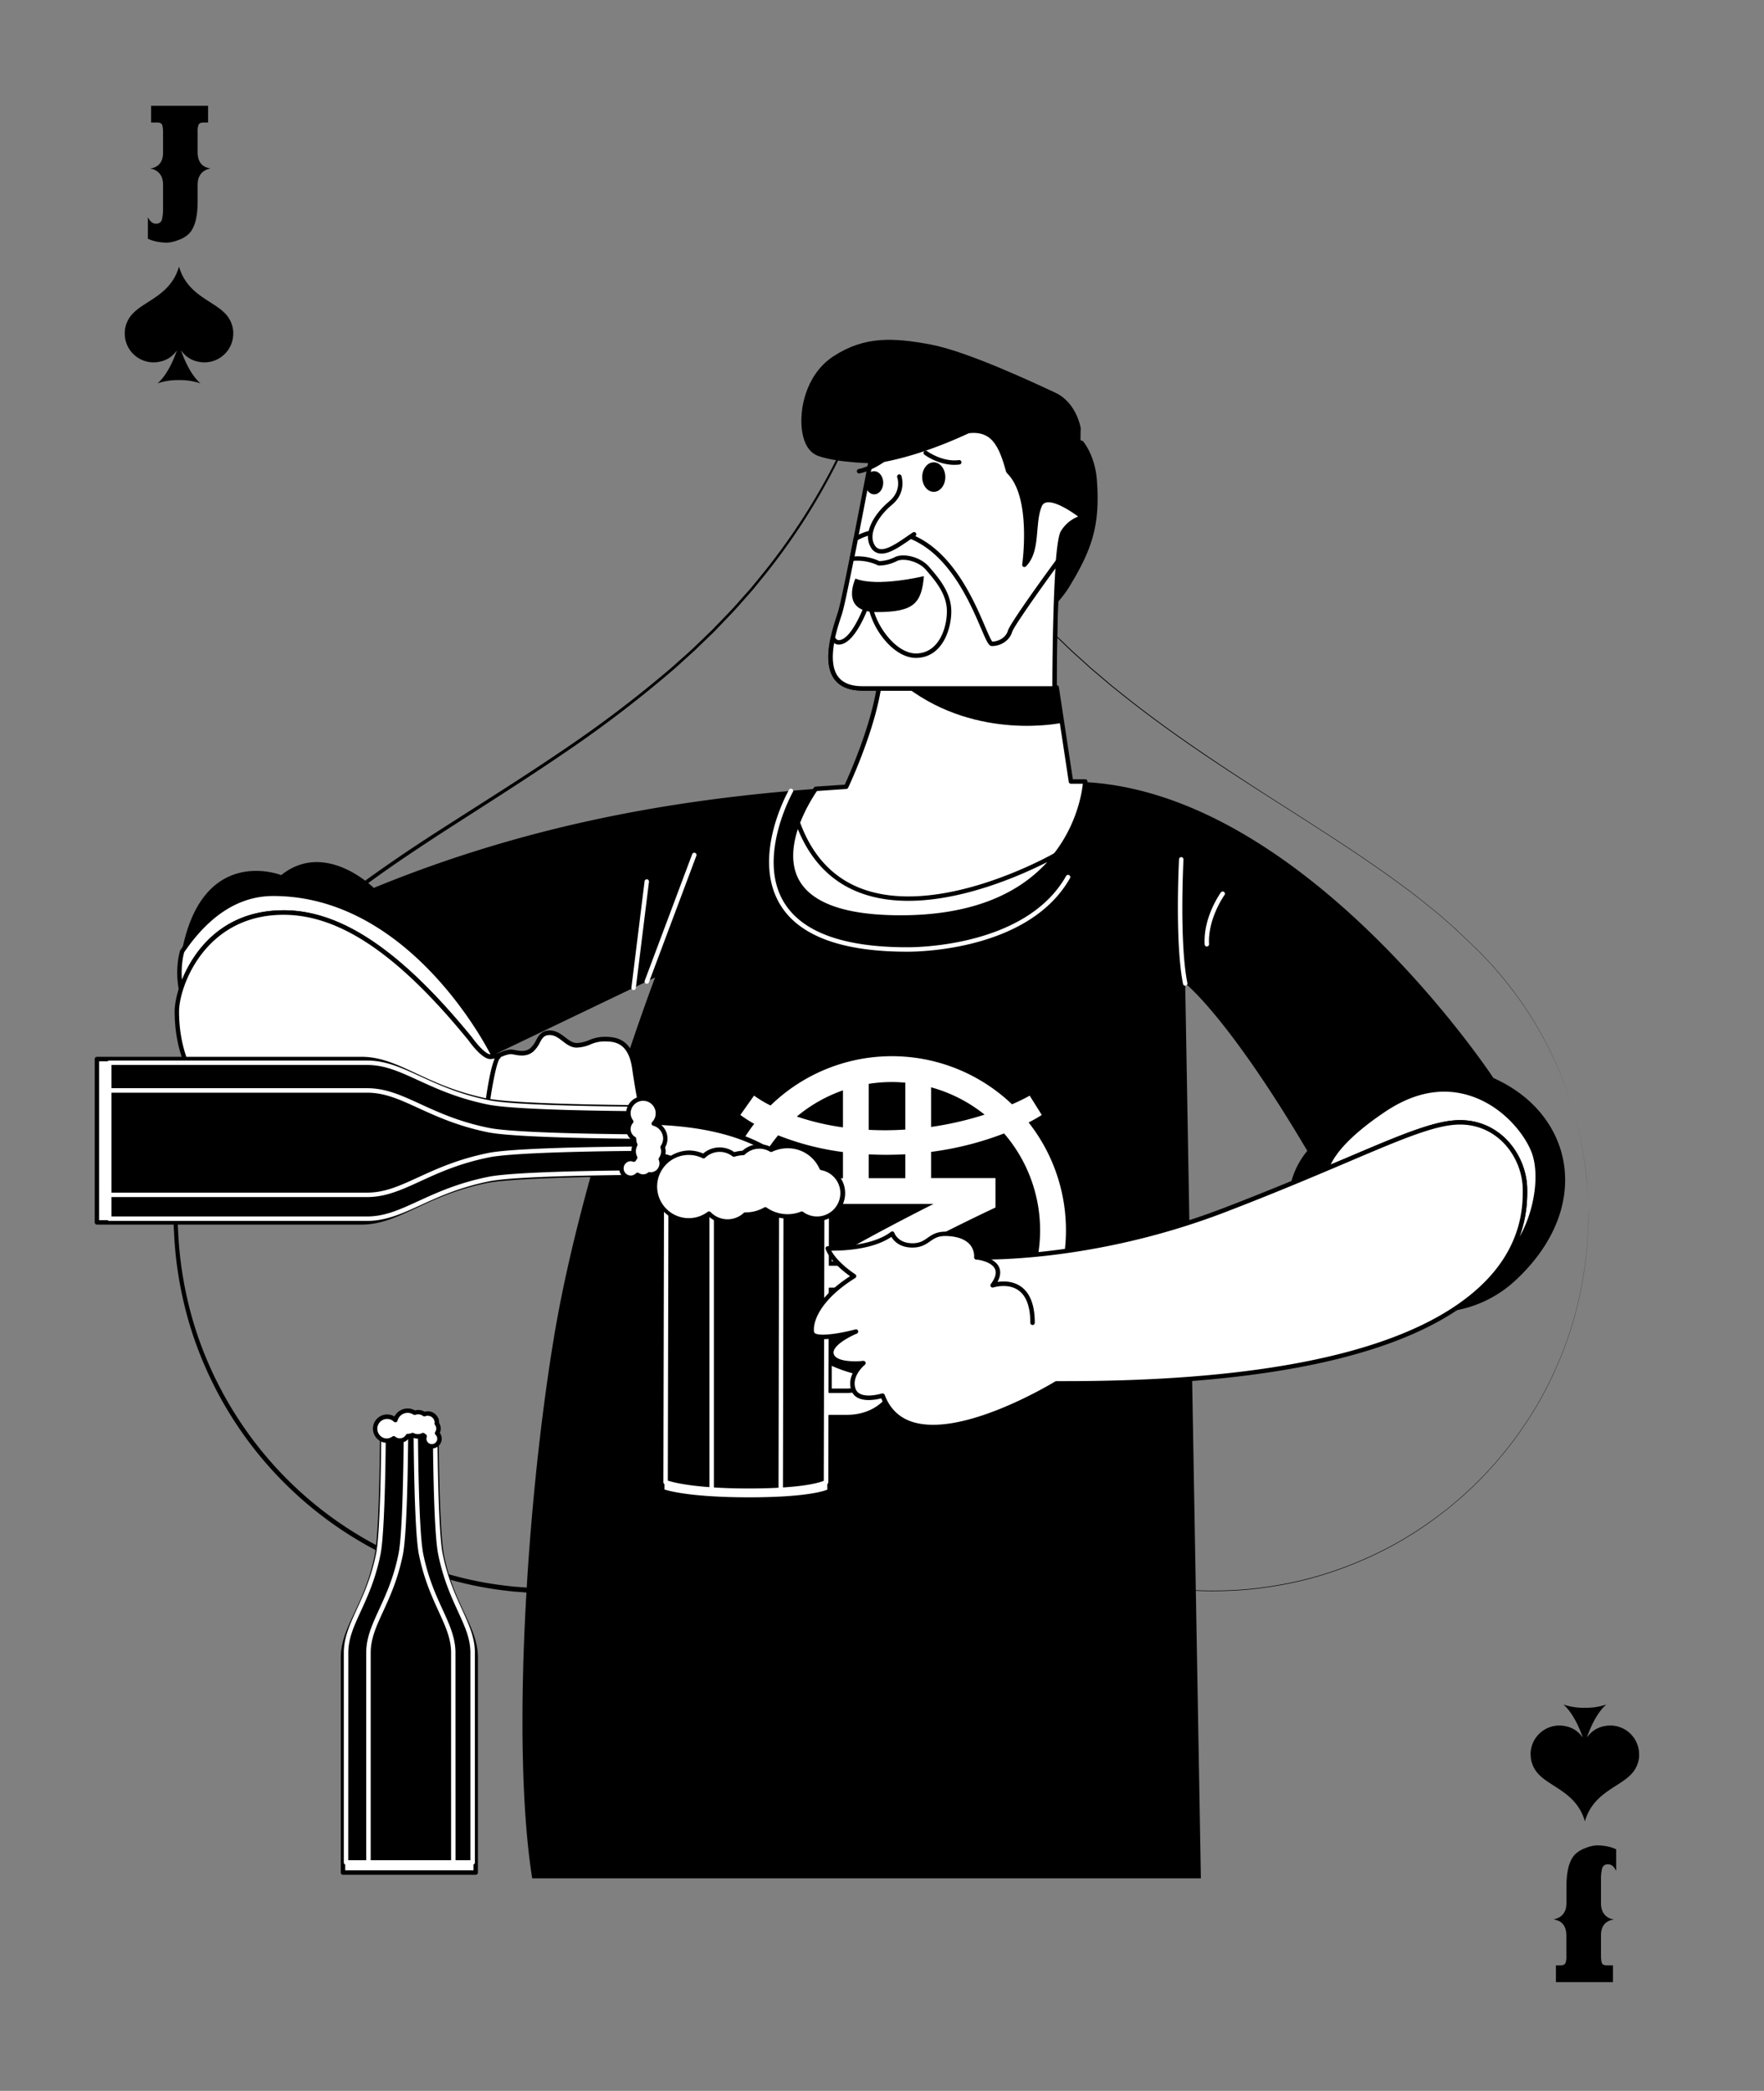 <svg xmlns="http://www.w3.org/2000/svg" xmlns:xlink="http://www.w3.org/1999/xlink" viewBox="0 0 1080 1279.92"><rect x="0" y="0" width="1080" height="1279.92" fill="#808080" stroke="none"/><defs><clipPath id="clip-path"><rect width="1080" height="1290.57" style="fill:none"/></clipPath><clipPath id="clip-path-2"><rect y="103.75" width="1080" height="1080" style="fill:none"/></clipPath></defs><g id="Layer_2" data-name="Layer 2"><g id="container"><rect width="1080" height="1279.92" style="fill:none"/></g><g id="suites"><g id="Spades"><g style="clip-path:url(#clip-path)"><path d="M972.21,734.72c-.23-3.67-.25-7.34-.55-11l-1.26-10.93c-.56-3.63-1.18-7.24-1.77-10.86l-2.3-10.77A227.81,227.81,0,0,0,952,649.6a230.64,230.64,0,0,0-50.81-71.22c-2.62-2.57-5.32-5-8-7.58-1.35-1.25-2.64-2.56-4-3.75l-4.15-3.6-4.15-3.61c-1.37-1.22-2.84-2.33-4.25-3.5-2.87-2.29-5.68-4.65-8.59-6.88-11.58-9-23.62-17.42-35.76-25.66C808,507.42,783,492,758.38,476s-48.83-32.65-71.74-51l-4.3-3.44-2.15-1.72-2.1-1.77-8.41-7.12-2.1-1.78-2-1.84-4.09-3.68-4.1-3.69-2-1.84-2-1.9C648,391,642.67,386,637.66,380.65l-3.83-4c-1.26-1.33-2.57-2.61-3.77-4l-7.33-8.22c-1.21-1.38-2.47-2.72-3.63-4.14l-3.49-4.26-7-8.53L602,338.7l-3.3-4.41c-1.13-1.46-2.09-3-3.14-4.53l-6.19-9.12-1.54-2.28L586.43,316l-2.87-4.71c-1.91-3.14-3.87-6.24-5.72-9.42l-5.28-9.66a408.6,408.6,0,0,1-33.06-81.54h1a417.65,417.65,0,0,1-29.38,75.2A389.14,389.14,0,0,1,467,353.51l-6.38,7.84-6.71,7.57c-4.39,5.12-9.14,9.9-13.8,14.78-1.18,1.2-2.3,2.46-3.52,3.62l-3.64,3.51-7.26,7c-2.47,2.3-5,4.53-7.49,6.8s-4.95,4.57-7.56,6.71a724.5,724.5,0,0,1-64.26,49c-22.24,15.22-45,29.62-67.63,44.18q-17,10.89-33.69,22.19c-11.08,7.61-22,15.41-32.63,23.66-2.66,2-5.23,4.21-7.84,6.31l-3.91,3.17-3.79,3.3-3.79,3.31c-1.27,1.11-2.55,2.19-3.75,3.36l-7.3,6.93a233.7,233.7,0,0,0-26.94,29.76,227.08,227.08,0,0,0-44.66,110.33c-.36,3.33-.86,6.64-1,9.95s-.26,6.73-.46,10.1c-.11,1.69-.24,3.36-.32,5l0,1.24v1.16c0,.1,0,.29.06.51l0,.39c0,.17,0,.35,0,.41,0,.4,0,.8,0,1.2l.16,2.52c0,.43,0,.9,0,1.31l.07,1.25.26,5A231.9,231.9,0,0,0,115,796.58a221.21,221.21,0,0,0,12.59,38,229.85,229.85,0,0,0,44,66.64,228,228,0,0,0,101.51,62,220.1,220.1,0,0,0,39.3,7.78c1.65.25,3.32.34,5,.46l5,.38c3.33.32,6.68.29,10,.4l5,.11c1.67,0,3.35,0,5-.06,3.34-.08,6.68-.24,10-.46q10-.7,19.92-2.27c6.59-1,13.18-2.48,19.77-3.71a200.84,200.84,0,0,0,73.06-31.67,222,222,0,0,0,30.7-25.74c2.38-2.35,4.62-4.84,6.93-7.25,1.18-1.2,2.24-2.49,3.35-3.75l3.29-3.79c2.23-2.53,4.35-5.08,6.35-7.73,2-2.81,4.39-5.28,6.29-7.88l5.35-7.31-2.91,8.59q-12.39,36.5-27.85,71.84c-10.27,23.54-21.55,46.66-34,69.16a593.79,593.79,0,0,1-41.33,65.05c-15.3,20.65-32.31,40.21-52,56.87l-1.19-2c27.41-10,56-16.59,84.79-20.68a615.66,615.66,0,0,1,87.08-5.67,615.35,615.35,0,0,1,87,5.89c28.8,4.16,57.32,10.83,84.67,20.87L711,1142c-19.64-16.68-36.57-36.25-51.81-56.9A590.66,590.66,0,0,1,618,1020c-12.38-22.49-23.6-45.6-33.82-69.14s-19.49-47.5-27.7-71.82l-.78-2.32,1.44,2c1.79,2.45,3.92,4.65,5.74,7.16s3.72,4.83,5.72,7.14l6,6.94c2,2.28,4.18,4.46,6.26,6.7a229.89,229.89,0,0,0,27.44,24.26,207,207,0,0,0,31.12,19.31,198.42,198.42,0,0,0,34.1,13.36l4.4,1.27,4.46,1.08,4.46,1.06,4.51.87,9,1.78c3,.56,6,1.09,9,1.54a216.13,216.13,0,0,0,36.56,2.48,222.21,222.21,0,0,0,36.5-3.37,217.35,217.35,0,0,0,35.5-9.12,236.2,236.2,0,0,0,33.58-14.69,229.22,229.22,0,0,0,30.77-19.94c2.42-1.86,4.88-3.69,7.18-5.71l3.5-3c1.17-1,2.35-2,3.45-3l6.71-6.25,6.42-6.56a238.14,238.14,0,0,0,23-28.56,218.85,218.85,0,0,0,18.17-31.85,230.58,230.58,0,0,0,12.9-34.32,239.77,239.77,0,0,0,7.17-36l.94-9.14.48-9.16.12-2.3c0-.76,0-1.52.1-2.29.14-1.52.14-3.06.27-4.58C972.66,740.82,972.33,737.77,972.21,734.72Zm0,0c.12,3,.46,6.1.49,9.16-.13,1.53-.13,3.06-.26,4.58-.06.77-.1,1.53-.1,2.3l-.12,2.29-.48,9.17-.92,9.13a241.21,241.21,0,0,1-7.14,36,231.63,231.63,0,0,1-12.87,34.35,219.57,219.57,0,0,1-18.15,31.88,236.7,236.7,0,0,1-23,28.6l-6.41,6.57L896.54,915c-1.1,1.06-2.28,2-3.45,3l-3.5,3c-2.3,2-4.75,3.86-7.18,5.73a229,229,0,0,1-30.78,20A235.68,235.68,0,0,1,818,961.46a216.68,216.68,0,0,1-35.54,9.17A221.65,221.65,0,0,1,745.94,974a216,216,0,0,1-36.63-2.45c-3-.44-6-1-9.06-1.53l-9-1.77-4.51-.87-4.47-1.06-4.46-1.08L673.38,964a204.17,204.17,0,0,1-65.44-32.63,232,232,0,0,1-27.58-24.26c-2.09-2.24-4.24-4.42-6.28-6.71l-6-6.93c-2-2.31-3.94-4.7-5.77-7.17s-3.92-4.65-5.75-7.15l.66-.34q12.39,36.4,27.84,71.68c10.28,23.49,21.54,46.55,34,69a589.21,589.21,0,0,0,41.25,64.81c15.25,20.55,32.17,40,51.72,56.52l3.28,2.77-4-1.46a417.6,417.6,0,0,0-84.39-20.58,612.91,612.91,0,0,0-86.8-5.66,614,614,0,0,0-86.77,5.88c-28.69,4.14-57.07,10.78-84.27,20.77l-6.35,2.33,5.16-4.38c19.47-16.54,36.31-36,51.51-56.55a589.31,589.31,0,0,0,41.08-64.81c12.37-22.42,23.59-45.48,33.81-69s19.48-47.4,27.69-71.66l2.44,1.28c-2.08,2.83-4.4,5.18-6.3,7.9s-4.23,5.35-6.44,7.87l-3.33,3.83c-1.11,1.28-2.19,2.58-3.37,3.79-2.34,2.44-4.6,5-7,7.34a224.64,224.64,0,0,1-31.06,26.11,203.89,203.89,0,0,1-74.09,32.19c-6.65,1.25-13.2,2.71-19.91,3.76s-13.43,1.83-20.18,2.31c-3.38.24-6.77.4-10.15.48-1.7,0-3.39.06-5.08.07l-5.08-.12c-3.38-.11-6.77-.09-10.15-.42l-5.06-.38c-1.69-.13-3.38-.22-5.06-.47a222.78,222.78,0,0,1-39.8-7.92,231.36,231.36,0,0,1-147.18-130.4,225.11,225.11,0,0,1-12.71-38.52A234.43,234.43,0,0,1,106.67,757l-.26-5.08-.07-1.27c0-.42,0-.8,0-1.21l-.17-2.52c0-.43,0-.87,0-1.32v-.22l0-.24a7.25,7.25,0,0,1-.08-.74c0-.2,0-.27,0-.39v-.32l0-.65,0-1.29c.08-1.71.22-3.39.32-5.06.21-3.34.32-6.66.47-10.06s.64-6.78,1-10.14A229.3,229.3,0,0,1,153.15,605a237.69,237.69,0,0,1,27.26-30l7.37-6.95c1.2-1.17,2.5-2.26,3.77-3.37l3.82-3.32,3.83-3.32,3.94-3.18c2.63-2.1,5.22-4.27,7.9-6.32,10.67-8.26,21.67-16.05,32.8-23.65s22.44-14.91,33.79-22.14c22.68-14.52,45.46-28.84,67.7-44a723.41,723.41,0,0,0,64.23-48.7c2.6-2.13,5-4.45,7.55-6.67s5-4.48,7.48-6.76l7.26-7,3.63-3.49c1.22-1.16,2.35-2.41,3.52-3.6,4.66-4.85,9.4-9.61,13.79-14.7l6.7-7.52,6.38-7.8A387.79,387.79,0,0,0,510,285.33,416.78,416.78,0,0,0,539.5,210.4l.5-1.74.5,1.74a407.36,407.36,0,0,0,32.78,81.44l5.24,9.66c1.84,3.17,3.79,6.28,5.68,9.42l2.86,4.7,1.43,2.34,1.54,2.28,6.15,9.12c1,1.51,2,3.07,3.12,4.53l3.28,4.41,6.56,8.82,7,8.53,3.47,4.27c1.15,1.42,2.42,2.76,3.62,4.14l7.3,8.23c1.19,1.39,2.49,2.68,3.75,4l3.81,4c5,5.37,10.35,10.39,15.61,15.5l2,1.91,2,1.85,4.09,3.68,4.08,3.69,2,1.84,2.1,1.78,8.39,7.11,2.1,1.78,2.15,1.73,4.29,3.43c22.87,18.4,47.12,35,71.66,51.1s49.53,31.5,73.88,47.92c12.13,8.25,24.16,16.67,35.74,25.7,2.91,2.24,5.72,4.6,8.59,6.89,1.41,1.17,2.88,2.28,4.25,3.5l4.15,3.62,4.15,3.61c1.4,1.19,2.68,2.51,4,3.75,2.66,2.54,5.36,5,8,7.59a229.5,229.5,0,0,1,65,112.9l2.28,10.77c.59,3.62,1.21,7.24,1.76,10.87l1.25,10.93C972,727.38,972,731.05,972.21,734.72Z"/><path d="M92.62,64.75h34.67c.07,0,.11,0,.11.13v10c0,.08,0,.13-.11.13h-2.68c-1.58,0-2.58.42-3,1.28a10.27,10.27,0,0,0-.61,4.14V93.09q0,8.11,6.5,9.74c.34.09.72.19,1.13.27v.14a9.32,9.32,0,0,0-4.95,2.43A9,9,0,0,0,121.1,112v.2l-.1.08v11q0,16.11-6.6,20.9A17.15,17.15,0,0,1,109,147a21,21,0,0,1-6.8,1.55,35.69,35.69,0,0,1-5.68-.54,23.9,23.9,0,0,1-5.88-1.83l-.1-.06v-13h.1c1.3,2.52,2.86,3.79,4.64,3.79h.21a3.45,3.45,0,0,0,3.61-2.31,28,28,0,0,0,.73-7.3V112.91a13.34,13.34,0,0,0-.83-4.53,8.57,8.57,0,0,0-4.44-4.47,6,6,0,0,0-2.48-.61v-.13a14.92,14.92,0,0,0,1.55-.34q6.19-1.89,6.2-9.34V81.12c0-3.52-.49-5.42-1.45-5.68A4.85,4.85,0,0,0,96.13,75H92.62c-.07,0-.1,0-.1-.13v-10C92.52,64.79,92.55,64.75,92.62,64.75Z"/><path d="M142.81,203.44c0-.29,0-.58-.05-.89a17.57,17.57,0,0,0-5.52-11.24c-7.64-7.55-22.79-11.14-27.64-28.14h0c-4.86,17-20,20.59-27.65,28.14a17.62,17.62,0,0,0-5.52,11.24c0,.31,0,.6-.05.89s0,.5,0,.74c0,0,0,.06,0,.09s0,.27,0,.4A17.66,17.66,0,0,0,94,221.83a17.12,17.12,0,0,0,3.67-.4,16.14,16.14,0,0,0,9.77-5.82c.17-.2.31-.39.46-.59s.27-.32.4-.49c-2.33,6.9-6.62,15.74-11.88,20.16a38.51,38.51,0,0,1,13.17-2h0a38.46,38.46,0,0,1,13.16,2c-5.26-4.42-9.55-13.26-11.88-20.16.13.17.27.32.4.49l.46.59a16.14,16.14,0,0,0,9.77,5.82,17.19,17.19,0,0,0,3.67.4,17.65,17.65,0,0,0,17.63-17.16c0-.13,0-.26,0-.4v-.09C142.84,203.94,142.82,203.69,142.81,203.44Z"/><path d="M987.38,1213.36H952.71c-.07,0-.11,0-.11-.13v-10c0-.09,0-.13.11-.13h2.68q2.37,0,3-1.29a10.25,10.25,0,0,0,.61-4.13V1185q0-8.12-6.5-9.73a9.89,9.89,0,0,0-1.13-.27v-.14a9.33,9.33,0,0,0,5-2.44,9,9,0,0,0,2.58-6.28V1166l.1-.07v-11q0-16.11,6.6-20.9a17.58,17.58,0,0,1,5.38-2.85,21,21,0,0,1,6.8-1.55,37,37,0,0,1,5.68.54,24.37,24.37,0,0,1,5.88,1.83l.1.07v13h-.1c-1.3-2.52-2.86-3.8-4.64-3.8h-.21a3.44,3.44,0,0,0-3.61,2.32,27.89,27.89,0,0,0-.73,7.3v14.41a13.43,13.43,0,0,0,.83,4.53,8.59,8.59,0,0,0,4.44,4.46,6,6,0,0,0,2.48.61v.13a13.71,13.71,0,0,0-1.55.35c-4.13,1.25-6.2,4.37-6.2,9.33V1197c0,3.51.49,5.41,1.45,5.68a4.85,4.85,0,0,0,2.27.41h3.51c.07,0,.1,0,.1.13v10C987.48,1213.32,987.45,1213.36,987.38,1213.36Z"/><path d="M937.19,1074.67c0,.3,0,.58,0,.89a17.55,17.55,0,0,0,5.52,11.24c7.64,7.55,22.79,11.14,27.64,28.15h0c4.86-17,20-20.6,27.65-28.15a17.59,17.59,0,0,0,5.52-11.24c0-.31,0-.59,0-.89s0-.49,0-.74c0,0,0-.06,0-.09s0-.27,0-.4a17.62,17.62,0,0,0-21.3-16.76,16.11,16.11,0,0,0-9.77,5.83c-.17.19-.31.38-.46.58s-.27.32-.4.5c2.33-6.9,6.62-15.75,11.88-20.17a38.28,38.28,0,0,1-13.17,2h0a38.22,38.22,0,0,1-13.16-2c5.26,4.42,9.55,13.27,11.88,20.17-.13-.18-.27-.33-.4-.5s-.3-.39-.46-.58a16.11,16.11,0,0,0-9.77-5.83,17.86,17.86,0,0,0-3.67-.39,17.64,17.64,0,0,0-17.63,17.15c0,.13,0,.26,0,.4v.09C937.16,1074.18,937.18,1074.43,937.19,1074.67Z"/></g></g></g><g id="Body_Beer" data-name="Body/Beer"><g style="clip-path:url(#clip-path-2)"><path d="M270.58,952.66c-3.32-16-3.42-83.73-3.42-83.73H234.09s-.11,67.76-3.43,83.73c-6.46,31.1-20.66,43.7-20.66,62v131.67h81.24V1014.61C291.24,996.36,277.05,983.76,270.58,952.66Z" style="fill:#fff"/><path d="M291.24,1147.64H210a1.36,1.36,0,0,1-1.36-1.36V1014.61c0-9.55,3.81-17.69,8.22-27.12s9.32-19.93,12.47-35.11c3.26-15.65,3.4-82.78,3.4-83.45a1.36,1.36,0,0,1,1.36-1.36h33.07a1.36,1.36,0,0,1,1.36,1.36c0,.67.13,67.8,3.39,83.45h0c3.16,15.18,8.11,25.77,12.48,35.11s8.21,17.57,8.21,27.12v131.67A1.36,1.36,0,0,1,291.24,1147.64Zm-79.88-2.72h78.53V1014.61c0-9-3.52-16.46-8-26s-9.46-20.22-12.68-35.71h0c-3.09-14.86-3.41-72.74-3.44-82.65H235.44c0,9.91-.36,67.79-3.45,82.65-3.22,15.49-8.24,26.23-12.67,35.71s-8,17-8,26Z"/><path d="M269,954.06c-3.1-15.56-3.2-81.59-3.2-81.59H235.52s-.09,66-3.19,81.59c-6,30.31-19.63,42.59-19.63,60.37v125.68h75.84V1014.43C288.54,996.65,275,984.37,269,954.06Z"/><path d="M288.54,1141.47H212.7a1.36,1.36,0,0,1-1.36-1.36V1014.43c0-9.27,3.61-17.17,7.8-26.32S228,968.65,231,953.8c3-15.26,3.17-80.67,3.17-81.33a1.35,1.35,0,0,1,1.36-1.35h30.23a1.35,1.35,0,0,1,1.36,1.35c0,.66.13,66.07,3.17,81.33,3,14.84,7.67,25.17,11.83,34.29s7.78,17.06,7.78,26.34v125.68A1.36,1.36,0,0,1,288.54,1141.47Zm-74.49-2.71h73.14V1014.43c0-8.69-3.33-16-7.54-25.21s-9-19.74-12-34.89c-2.88-14.47-3.19-70.75-3.22-80.5H236.88c0,9.75-.34,66-3.22,80.5-3,15.15-7.82,25.65-12,34.91s-7.56,16.51-7.56,25.19Z" style="fill:#fff"/><path d="M269.67,951.43c-3.17-15.56-3.27-81.59-3.27-81.59H254.55s.1,66,3.27,81.59c6.17,30.31,19.72,42.59,19.72,60.37v128.31h11.85V1011.8C289.39,994,275.84,981.74,269.67,951.43Z"/><path d="M289.39,1141.47H277.54a1.36,1.36,0,0,1-1.36-1.36V1011.8c0-8.71-3.35-16-7.59-25.29s-9-19.7-12.1-34.81c-3.16-15.51-3.3-79.15-3.3-81.86a1.35,1.35,0,0,1,.4-1,1.36,1.36,0,0,1,1-.39H266.4a1.35,1.35,0,0,1,1.36,1.35c0,.66.14,66.07,3.25,81.32h0c3,14.8,7.73,25.11,11.9,34.22s7.84,17.11,7.84,26.42v128.31A1.36,1.36,0,0,1,289.39,1141.47Zm-10.49-2.71H288v-127c0-8.71-3.35-16-7.6-25.3s-9-19.7-12.09-34.8h0c-3-14.46-3.27-70.75-3.3-80.5h-9.14c0,9.51.38,65.94,3.24,80,3,14.8,7.73,25.12,11.9,34.22s7.85,17.11,7.85,26.42Z" style="fill:#fff"/><path d="M245.32,951.43c3.17-15.56,3.27-81.59,3.27-81.59H234.84s-.1,66-3.27,81.59c-6.17,30.31-19.72,42.59-19.72,60.37v128.31H225.6V1011.8C225.6,994,239.15,981.74,245.32,951.43Z"/><path d="M225.6,1141.47H211.85a1.36,1.36,0,0,1-1.36-1.36V1011.8c0-9.31,3.64-17.24,7.85-26.43s8.89-19.42,11.9-34.21c3.11-15.25,3.25-80.66,3.25-81.32a1.35,1.35,0,0,1,1.35-1.35h13.75a1.35,1.35,0,0,1,1.36,1.35c0,2.71-.14,66.35-3.29,81.86h0c-3.08,15.1-7.87,25.57-12.11,34.8s-7.59,16.59-7.59,25.3v128.31A1.36,1.36,0,0,1,225.6,1141.47Zm-12.39-2.71h11v-127c0-9.31,3.64-17.24,7.85-26.43S241,966,244,951.16h0c2.85-14,3.19-70.45,3.23-80h-11c0,9.75-.34,66-3.29,80.5-3.07,15.1-7.87,25.57-12.1,34.8s-7.59,16.59-7.59,25.3Zm32.12-187.33h0Z" style="fill:#fff"/><path d="M267.58,877.33a5,5,0,0,0-.24-5.94,5,5,0,0,0,.11-.56,5.55,5.55,0,0,0-5.56-5.55,5.66,5.66,0,0,0-2.1.42,7.28,7.28,0,0,0-3.94-1.28,7.11,7.11,0,0,0-2,.41,7.73,7.73,0,0,0-11.76,4.44A7.33,7.33,0,1,0,237,881.88a7.13,7.13,0,0,0,4.09-1.41,5.63,5.63,0,0,0,8.59-1.39,7.81,7.81,0,0,0,2.92-.61,6.84,6.84,0,0,0,6.44,0,6.47,6.47,0,0,0,1,.66,4.72,4.72,0,0,0-.3,1.51,4.66,4.66,0,1,0,7.87-3.36Z" style="fill:#fff"/><path d="M264.37,886.71a6,6,0,0,1-6-6c0-.16,0-.31,0-.45a7.9,7.9,0,0,1-5.82-.3,9.15,9.15,0,0,1-2.15.46,7.06,7.06,0,0,1-9.37,1.71,8.08,8.08,0,0,1-4,1.13,8.7,8.7,0,0,1,0-17.4,8.61,8.61,0,0,1,4.48,1.26,9.12,9.12,0,0,1,8.07-4.92,9,9,0,0,1,4.48,1.18,7.59,7.59,0,0,1,5.92.85,6.49,6.49,0,0,1,1.95-.29,6.92,6.92,0,0,1,6.92,6.91,1.91,1.91,0,0,1,0,.28,6.59,6.59,0,0,1,1,3.43,6.13,6.13,0,0,1-.59,2.59,5.9,5.9,0,0,1,1.18,3.56A6,6,0,0,1,264.37,886.71ZM259,877.16a1.36,1.36,0,0,1,1,.38,2.27,2.27,0,0,0,.5.33,1.67,1.67,0,0,1,.81,1.76,3.17,3.17,0,0,0-.23,1.06,3.31,3.31,0,1,0,5.58-2.38,1.37,1.37,0,0,1-.23-1.68,4,4,0,0,0,.67-2.09,4.07,4.07,0,0,0-.85-2.37,1.39,1.39,0,0,1-.24-.93c0-.08.08-.39.1-.46a4.25,4.25,0,0,0-5.78-3.82,1.34,1.34,0,0,1-1.26-.12,5,5,0,0,0-4.62-.78,1.78,1.78,0,0,1-1.36-.11,6.39,6.39,0,0,0-9.69,3.67,1.37,1.37,0,0,1-.95,1,1.4,1.4,0,0,1-1.3-.33A6,6,0,0,0,231,874.54c0,4.39,4.74,8,9.3,4.81a1.38,1.38,0,0,1,1.64.07,4.32,4.32,0,0,0,6.58-1.07,1.36,1.36,0,0,1,1.12-.63,6.39,6.39,0,0,0,2.42-.5,1.45,1.45,0,0,1,1.12,0,5.41,5.41,0,0,0,5.26,0A1.29,1.29,0,0,1,259,877.16Z"/><path d="M914.35,659.91S799.91,486.07,664.41,478.77c-.36,5.6-7.27,82.86-113,82.86-109.62,0-52-78.56-51.93-78.72-88.14,6.55-177.61,22.44-270.65,60.63,0,0-29.54-29.54-56.67-7.83,0,0-50.05-19.9-61.5,50.64a54.34,54.34,0,0,0,.21,19.24c6-19.07,23.48-47,62.79-47,29.85,0,65.12,17.06,114.41,77.49,0,0,7.54,10.67,12.11,10.76.63-.33,1.28-.63,1.91-1l99-47.48s-45.07,118.18-62,220.68-25.92,250.6-13.26,330.79h409.4L725.63,602s25.92,19.9,74.76,102.5a49.56,49.56,0,0,0-10.08,20c55.58-22.89,84.25-37.5,103.54-37.5,23.52,0,39.8,20,39.8,41.34,0,11.56.08,45.66-45.42,74.31a73.14,73.14,0,0,0,40.59-19.78C975.85,738.3,963.19,681.62,914.35,659.91Z"/><path d="M725.63,603.39a1.36,1.36,0,0,1-1.33-1.09c-5.1-25.65-2.47-75.81-2.44-76.32a1.36,1.36,0,0,1,1.35-1.28h.08a1.37,1.37,0,0,1,1.28,1.43c0,.5-2.64,50.33,2.39,75.64a1.35,1.35,0,0,1-1.07,1.59Z" style="fill:#fff"/><path d="M738.89,579.42a1.36,1.36,0,0,1-1.35-1.28c-.92-16.57,9.46-31.16,9.9-31.77a1.36,1.36,0,1,1,2.2,1.59c-.1.14-10.26,14.44-9.39,30a1.36,1.36,0,0,1-1.28,1.43Z" style="fill:#fff"/><path d="M556,582.59h-.74c-40.37,0-66.63-9.93-78-29.5-16.87-29,4.89-68,5.82-69.62a1.35,1.35,0,1,1,2.36,1.33c-.22.4-21.92,39.32-5.83,66.93,10.88,18.67,36.35,28.14,75.71,28.14.8,0,72.14,1.15,97.4-43.63a1.36,1.36,0,0,1,2.37,1.34C630.41,581.27,563.78,582.59,556,582.59Z" style="fill:#fff"/><path d="M396,602.22a1.36,1.36,0,0,1-.48-.09,1.38,1.38,0,0,1-.8-1.75l29.07-77.51a1.36,1.36,0,1,1,2.55,1l-29.07,77.52A1.37,1.37,0,0,1,396,602.22Z" style="fill:#fff"/><path d="M387.93,606.08h-.17a1.35,1.35,0,0,1-1.18-1.51l8.06-65.1a1.37,1.37,0,0,1,1.51-1.18,1.35,1.35,0,0,1,1.18,1.51l-8.06,65.1A1.35,1.35,0,0,1,387.93,606.08Z" style="fill:#fff"/><path d="M629.71,687.15a87.83,87.83,0,0,0,8.1-4.62l-7.39-11.82A109,109,0,0,1,619.58,676a106.52,106.52,0,0,0-147.81.74,69.34,69.34,0,0,1-10.11-6.06l-8.37,11.82a68.46,68.46,0,0,0,8.47,5.45,106.54,106.54,0,1,0,168-.83Zm-26.9-4.82a199.6,199.6,0,0,1-32.75,7.53V665.61A90.31,90.31,0,0,1,602.81,682.33Zm-48.53-19.57v28.72c-4.07.26-8.24.41-12.55.41-3.39,0-6.68-.09-9.85-.25V663.48a92,92,0,0,1,14.17-1.11C548.83,662.37,551.57,662.52,554.28,662.76Zm-22.4,58.48v-14.6c3.49.18,7.11.28,10.84.28,4,0,7.81-.12,11.56-.32v14.64ZM516.1,667.46v22.67a154.31,154.31,0,0,1-28.25-6.63A90.75,90.75,0,0,1,516.1,667.46ZM476.4,695a165.44,165.44,0,0,0,39.7,10.23v16.06H478.66V737h92.88c-81,40.93-99.35,57.37-103.5,62.53A90.75,90.75,0,0,1,476.4,695ZM616.09,810.89c-7.12-9.73-16.47-20.95-16.47-20.95l-18.23,9.12c14.32,12.94,19.06,21,20.27,25.8a90.71,90.71,0,0,1-116.8-4.67c-10.75-18.05,124.62-81,124.62-81v-18H570.06V705.13a193,193,0,0,0,44.68-11.29,90.74,90.74,0,0,1,1.35,117Z" style="fill:#fff"/><path d="M646.94,420.84l8.74,57.58h8.75s-3.32,83.21-113.06,83.21-51.92-78.73-51.92-78.73l18.63-1.25s15.81-33.37,20-60.81Z" style="fill:#fff"/><path d="M551.38,563c-35.13,0-57-8.07-65.09-24-12-23.69,11.08-55.57,12.07-56.92a1.36,1.36,0,0,1,1-.55l17.83-1.19c2.3-5,15.78-35,19.58-59.72a1.36,1.36,0,0,1,1.34-1.15H646.94a1.37,1.37,0,0,1,1.35,1.15l8.56,56.43h7.58a1.34,1.34,0,0,1,1,.41,1.37,1.37,0,0,1,.37,1C665.75,479.32,661.14,563,551.38,563Zm-51.19-78.78c-2.89,4.17-21.94,32.94-11.47,53.59,7.55,14.91,28.63,22.48,62.66,22.48,99.33,0,110.45-69.64,111.57-80.5h-7.27a1.36,1.36,0,0,1-1.34-1.16l-8.56-56.42H539.27c-4.46,27.1-19.81,59.7-20,60a1.35,1.35,0,0,1-1.13.77Z"/><path d="M650.23,442.47s-51.34,11.24-94.94-21.63h91.65Z"/><path d="M646.69,523.21c-.64.37-125.24,71.71-158.26-19.61-8.91,23.33-9.93,58,62.94,58C603.44,561.63,631.53,542.9,646.69,523.21Z" style="fill:#fff"/><path d="M551.38,563c-32.45,0-53.66-6.9-63-20.51-6.82-9.91-7.23-23.52-1.19-39.36a1.35,1.35,0,0,1,1.27-.87h0a1.36,1.36,0,0,1,1.27.89c7.45,20.62,20.31,34.41,38.22,41C575.6,561.67,643.17,523.66,646,522a1.36,1.36,0,0,1,1.76,2C627.86,549.88,595.43,563,551.38,563Zm-62.9-55.46c-3.29,10.09-5,23.08,2.11,33.41,8.84,12.83,29.29,19.34,60.79,19.34,40,0,70.19-11,89.8-32.59C622.84,537,568,561.8,527,546.68,509.32,540.19,496.38,527,488.48,507.53Z"/><path d="M893.85,687.05c23.52,0,39.8,20,39.8,41.34,0,7.25,0,23.37-11.1,41.45,17.07-17.26,22.37-48.22,16.67-64.25-7.23-20.35-43.86-58.34-91.8-26.23-24,16.07-32.57,28.06-35.16,36C853.76,697.85,877.29,687.05,893.85,687.05Z" style="fill:#fff"/><path d="M922.55,771.2a1.38,1.38,0,0,1-.84-.29,1.37,1.37,0,0,1-.32-1.78c10.9-17.67,10.9-33.19,10.9-40.65,0-19.32-14.7-40.07-38.44-40.07-14.59,0-35,8.67-68.83,23l-12.23,5.19A1.36,1.36,0,0,1,811,715c3.54-10.88,15.54-23.24,35.7-36.74C865,666,883.9,662.57,901.42,668.37c21.63,7.16,35.22,25.91,39.08,36.76,6,16.84,0,48.5-17,65.66A1.33,1.33,0,0,1,922.55,771.2Zm-28.7-85.51c25.42,0,41.15,22.16,41.15,42.7a78.5,78.5,0,0,1-4.85,29.07c9.6-16.69,12.36-38.58,7.79-51.42-3.68-10.35-16.67-28.24-37.38-35.1-16.92-5.6-34.55-2.39-52.38,9.55-21.34,14.29-30,25.14-33.46,32.38L824,709C858.1,694.45,878.71,685.69,893.85,685.69Z"/><path d="M173.62,558.62c29.85,0,65.12,17.06,114.41,77.49,0,0,7.54,10.67,12.11,10.76.63-.33,1.28-.63,1.91-1,0,0-47.63-98.73-134.76-98.73-23.47,0-41.7,14.4-55.86,35.35-.26,1.32-.59,2.45-.81,3.84a54.34,54.34,0,0,0,.21,19.24C116.79,586.52,134.31,558.62,173.62,558.62Z" style="fill:#fff"/><path d="M300.14,648.23h0c-5-.11-11.86-9.46-13.18-11.33C244.14,584.44,208.12,560,173.62,560c-43.72,0-58.12,35.22-61.49,46a1.31,1.31,0,0,1-1.37,1,1.35,1.35,0,0,1-1.26-1.09,56.16,56.16,0,0,1-.23-19.71c.15-.86.32-1.62.5-2.38.11-.49.22-1,.33-1.51a1.3,1.3,0,0,1,.21-.5c16.12-23.85,35.29-36,57-36,87,0,135.51,98.51,136,99.51a1.37,1.37,0,0,1-.57,1.78l-1.14.58-.8.41A1.42,1.42,0,0,1,300.14,648.23Zm-126.52-91c35.37,0,72.07,24.78,115.46,78,2.73,3.85,7.89,9.79,10.79,10.24l.36-.18c-5.76-11.14-52.82-96.79-132.94-96.79-20.67,0-39,11.61-54.58,34.52-.1.46-.2.9-.3,1.33-.16.71-.33,1.41-.45,2.2a53.82,53.82,0,0,0-.54,13.37C117.24,585.4,133.71,557.26,173.62,557.26Z"/><path d="M173.62,558.62c29.85,0,65.12,17.06,114.41,77.49,0,0,7.61,10.78,12.17,10.78s9.54-3,12.4-3,8.6,2.65,13.12-1.27,4.07-10.4,10.85-10.4,10.4,7.69,16.58,7.69,10-3.76,16.13-3.76,16.58-.31,19.15,17.77S394,684.94,394,684.94s7.09,7.38,7.09,15.07-3.32,16.13-16.28,16.13-53.06,3.77-59.54-4.52-23.67-8.9-36.48-8-118.63-2-148-20.65-32.48-50-32.48-63.77S122.75,558.62,173.62,558.62Z" style="fill:#fff"/><path d="M354.11,718.34c-14.68,0-26.28-1.25-29.91-5.89-4.76-6.09-17.32-8.73-35.32-7.47-12.15.85-118.66-1.67-148.84-20.86-28.82-18.32-33.12-48.53-33.12-64.9,0-15.88,16.42-62,66.7-62,35.37,0,72.07,24.78,115.46,78,3.05,4.32,8.47,10.28,11.13,10.28a22.7,22.7,0,0,0,7.12-1.7,17.63,17.63,0,0,1,5.28-1.33,16.62,16.62,0,0,1,2.86.37c2.87.53,6.45,1.19,9.36-1.32a15.65,15.65,0,0,0,3.31-4.59c1.58-2.88,3.36-6.14,8.43-6.14,3.93,0,6.89,2.26,9.52,4.26,2.31,1.76,4.5,3.43,7.06,3.43a20.71,20.71,0,0,0,7.59-1.79,24.56,24.56,0,0,1,8.88-2c6.48,0,17.51.31,20.15,18.94,2.3,16.2,5,28.4,5.47,30.59,1.35,1.48,7.21,8.37,7.21,15.73,0,11.11-6.43,17.48-17.64,17.48-2.57,0-6.22.15-10.45.33C367.3,718.1,360.42,718.34,354.11,718.34ZM297.29,702c11.47,0,23.61,1.87,29,8.82,4.76,6.1,32.84,5,47.91,4.32,4.28-.17,8-.32,10.56-.32,12.33,0,14.92-8,14.92-14.77,0-7-6.64-14.07-6.71-14.14a1.24,1.24,0,0,1-.33-.63c0-.13-3.06-13.23-5.61-31.16-2.35-16.63-11.56-16.61-17.48-16.61a21,21,0,0,0-7.91,1.79,23.21,23.21,0,0,1-8.54,2c-3.47,0-6.13-2-8.71-4s-4.85-3.69-7.87-3.69c-3.46,0-4.49,1.88-6.05,4.72a18.16,18.16,0,0,1-3.91,5.34c-3.88,3.36-8.55,2.52-11.63,1.94a14.8,14.8,0,0,0-2.37-.33,16.27,16.27,0,0,0-4.37,1.18,24.85,24.85,0,0,1-8,1.86c-5,0-11.95-9.46-13.28-11.35C244.14,584.44,208.12,560,173.62,560c-48.23,0-64,44.06-64,59.25,0,15.82,4.14,45,31.86,62.61,29.09,18.5,135.64,21.25,147.2,20.44C291.43,702.08,294.33,702,297.29,702Z"/><path d="M308.38,693.18a1.42,1.42,0,0,1-.63-.15c-.47-.25-11.63-6.18-11.12-13.32.17-2.35,3.69-31.32,7.86-34A1.36,1.36,0,0,1,306,648c-2.14,1.75-6,23.73-6.61,31.89-.32,4.45,6.88,9.24,9.67,10.71a1.36,1.36,0,0,1-.63,2.56Z"/><path d="M392,687.05V705.7s25.61-.23,38.5,16.51h58.33S474.42,687.05,392,687.05Z" style="fill:#fff"/><path d="M488.79,723.56H430.46a1.35,1.35,0,0,1-1.08-.53c-12.15-15.78-36.47-16-37.39-16h0a1.36,1.36,0,0,1-.95-.39,1.37,1.37,0,0,1-.4-1V687.05a1.36,1.36,0,0,1,1.35-1.36c82.44,0,97.5,34.53,98.1,36a1.36,1.36,0,0,1-.13,1.27A1.34,1.34,0,0,1,488.79,723.56Zm-57.67-2.71h55.39c-4.46-7.12-25-32.11-93.2-32.44v16C398.85,704.57,419.46,706.31,431.12,720.85Z"/><path d="M297.62,722.87c19.66-4.09,103.05-4.22,103.05-4.22V678s-83.39-.13-103-4.22c-38.27-8-53.78-25.43-76.25-25.43h-162v100H221.37C243.84,748.29,259.35,730.82,297.62,722.87Z" style="fill:#fff"/><path d="M221.37,749.65h-162A1.35,1.35,0,0,1,58,748.29v-100a1.35,1.35,0,0,1,1.35-1.36H221.37c11.69,0,21.68,4.68,33.25,10.08s24.56,11.49,43.28,15.38c19.3,4,101.94,4.19,102.77,4.19A1.36,1.36,0,0,1,402,678v40.7a1.36,1.36,0,0,1-1.36,1.36c-.83,0-83.47.17-102.77,4.19h0c-18.72,3.89-31.77,10-43.28,15.37S233.06,749.65,221.37,749.65ZM60.68,746.94H221.37c11.09,0,20.36-4.34,32.1-9.83s24.85-11.61,43.88-15.57h0c18.43-3.83,90.74-4.21,102-4.24v-38c-11.22,0-83.53-.41-102-4.24-19-4-32.24-10.13-43.88-15.58s-21-9.82-32.1-9.82H60.68Zm236.94-24.07h0Z"/><path d="M295.9,720.87c19.15-3.82,100.41-3.94,100.41-3.94V679.72s-81.26-.12-100.41-3.94c-37.3-7.43-52.42-24.16-74.31-24.16H66.91V745H221.59C243.48,745,258.6,728.3,295.9,720.87Z"/><path d="M221.59,746.33H66.91A1.36,1.36,0,0,1,65.55,745V651.62a1.36,1.36,0,0,1,1.36-1.35H221.59c11.35,0,21,4.43,32.26,9.56s24,11,42.31,14.62c18.8,3.75,99.34,3.91,100.15,3.91a1.36,1.36,0,0,1,1.36,1.36v37.21a1.36,1.36,0,0,1-1.36,1.36c-.81,0-81.35.16-100.15,3.91-18.3,3.65-31.05,9.46-42.29,14.58S233,746.33,221.59,746.33ZM68.27,743.61H221.59c10.76,0,19.76-4.1,31.15-9.3s24.28-11.06,42.89-14.77l.27,1.33-.27-1.33c17.94-3.57,88.27-3.93,99.32-4V681.07c-11.05,0-81.38-.39-99.32-4-18.63-3.71-31.52-9.61-42.91-14.81S232.35,653,221.59,653H68.27Z" style="fill:#fff"/><path d="M299.13,721.75c19.15-3.91,100.41-4,100.41-4V703.13s-81.26.12-100.41,4c-37.3,7.6-52.41,24.28-74.3,24.28H66.91V746H224.83C246.72,746,261.83,729.34,299.13,721.75Z"/><path d="M224.83,747.37H66.91A1.36,1.36,0,0,1,65.55,746V731.43a1.36,1.36,0,0,1,1.36-1.36H224.83c10.79,0,19.82-4.14,31.26-9.38s24.22-11.09,42.77-14.87c19.07-3.88,97.35-4,100.68-4h0a1.36,1.36,0,0,1,1,.39,1.35,1.35,0,0,1,.4,1v14.59a1.36,1.36,0,0,1-1.36,1.36c-.81,0-81.34.16-100.14,4h0c-18.24,3.71-31,9.53-42.18,14.67S236.22,747.37,224.83,747.37ZM68.27,744.66H224.83c10.79,0,19.83-4.14,31.26-9.38s24.22-11.08,42.77-14.86c17.93-3.66,88.28-4,99.33-4V704.49c-10.72,0-81.34.44-98.79,4-18.25,3.71-31,9.54-42.18,14.68s-21,9.62-32.39,9.62H68.27Zm230.86-22.91h0Z" style="fill:#fff"/><path d="M299.13,691.78c19.15,3.9,100.41,4,100.41,4V678.88s-81.26-.13-100.41-4c-37.3-7.59-52.41-24.27-74.3-24.27H66.91V667.5H224.83C246.72,667.5,261.83,684.18,299.13,691.78Z"/><path d="M399.54,697.15h0c-3.33,0-81.61-.16-100.68-4-18.55-3.78-31.42-9.68-42.77-14.87s-20.47-9.38-31.26-9.38H66.91a1.36,1.36,0,0,1-1.36-1.36V650.58a1.36,1.36,0,0,1,1.36-1.36H224.83c11.39,0,21.12,4.46,32.4,9.63s23.93,11,42.17,14.67c18.8,3.84,99.33,4,100.14,4a1.36,1.36,0,0,1,1.36,1.36V695.8a1.35,1.35,0,0,1-.4,1A1.36,1.36,0,0,1,399.54,697.15Zm-331.27-31H224.83c11.39,0,21.12,4.45,32.39,9.62s23.93,11,42.18,14.68h0c17.45,3.55,88.07,3.95,98.79,4V680.23c-11.05,0-81.4-.39-99.33-4.05-18.55-3.77-31.42-9.67-42.77-14.87s-20.46-9.38-31.26-9.38H68.27Z" style="fill:#fff"/><path d="M390.33,719.17a6.15,6.15,0,0,0,7.31-.3,5.47,5.47,0,0,0,.68.14,6.84,6.84,0,0,0,6.84-6.84,6.76,6.76,0,0,0-.52-2.59,8.9,8.9,0,0,0,1.58-4.85,9,9,0,0,0-.5-2.49,9.53,9.53,0,0,0-5.47-14.47,8.93,8.93,0,0,0,2.55-6.24,9,9,0,1,0-18.07,0,8.8,8.8,0,0,0,1.74,5,6.91,6.91,0,0,0,1.71,10.57,9.61,9.61,0,0,0,.75,3.6,8.42,8.42,0,0,0-.06,7.92,6.72,6.72,0,0,0-.81,1.21,5.51,5.51,0,0,0-1.86-.38,5.74,5.74,0,1,0,4.13,9.69Z" style="fill:#fff"/><path d="M386.2,722.32a7.1,7.1,0,0,1,0-14.2,5.49,5.49,0,0,1,1,.1,9.85,9.85,0,0,1-.66-3.49,10,10,0,0,1,.9-4.05,11.16,11.16,0,0,1-.6-2.82,8.46,8.46,0,0,1-3.47-6.75,8.24,8.24,0,0,1,1.44-4.6,9.61,9.61,0,0,1-1.44-5,10.39,10.39,0,1,1,20.78,0,10.22,10.22,0,0,1-1.69,5.63,10.86,10.86,0,0,1,4.72,15.28,8.33,8.33,0,0,1,.39,2.29,9.88,9.88,0,0,1-1.44,5,8.18,8.18,0,0,1-7.82,10.65,1.7,1.7,0,0,1-.41,0,7.35,7.35,0,0,1-7.38.5A7,7,0,0,1,386.2,722.32Zm0-11.48a4.38,4.38,0,0,0,0,8.76,4.32,4.32,0,0,0,3.15-1.36A1.34,1.34,0,0,1,391,718a4.76,4.76,0,0,0,5.83-.25,1.23,1.23,0,0,1,.94-.23,4.59,4.59,0,0,1,.51.1h0a5.46,5.46,0,0,0,5.47-5.46,5.27,5.27,0,0,0-.43-2.08,1.36,1.36,0,0,1,.12-1.24,7.58,7.58,0,0,0,1.36-4.12,6.87,6.87,0,0,0-.36-1.84,2,2,0,0,1,.09-1.4A8.14,8.14,0,0,0,406,697a8.22,8.22,0,0,0-6.05-7.89,1.34,1.34,0,0,1-1-.94,1.37,1.37,0,0,1,.33-1.3,7.67,7.67,0,1,0-13.18-5.31,7.42,7.42,0,0,0,1.49,4.26,1.37,1.37,0,0,1-.07,1.63A5.58,5.58,0,0,0,388.9,696a1.34,1.34,0,0,1,.63,1.13,8.3,8.3,0,0,0,.65,3.09,1.39,1.39,0,0,1,0,1.13,7.48,7.48,0,0,0-.88,3.4,7.7,7.7,0,0,0,.82,3.34,1.34,1.34,0,0,1-.26,1.54,4.23,4.23,0,0,0-.43.63l-.19.33a1.37,1.37,0,0,1-1.6.57A4.29,4.29,0,0,0,386.2,710.84Z"/><path d="M518.47,773.48H507.86V725.11H405.45V912.75s12.17,5.19,53.17,5.19,49.24-5.19,49.24-5.19V867.46h10.61c20.7,0,32.72-15.2,32.72-33.9V807.39C551.19,788.69,539.17,773.48,518.47,773.48Zm16.62,60.08c0,9.82-4.79,17.81-16.62,17.81H507.86V789.58h10.61c11.83,0,16.62,8,16.62,17.81Z" style="fill:#fff"/><path d="M458.62,919.3c-40.81,0-53.2-5.08-53.7-5.3a1.35,1.35,0,0,1-.83-1.25V725.11a1.36,1.36,0,0,1,1.36-1.35H507.86a1.36,1.36,0,0,1,1.36,1.35v47h9.26c20,0,34.06,14.49,34.06,35.26v26.17c0,20.76-14,35.26-34.06,35.26h-9.26v43.93a1.34,1.34,0,0,1-.64,1.15C508.23,914.12,499.54,919.3,458.62,919.3Zm-51.81-7.5c3.35,1.07,17.4,4.79,51.81,4.79,33.92,0,45.26-3.62,47.89-4.69V867.46a1.35,1.35,0,0,1,1.35-1.36h10.62c18.75,0,31.35-13.07,31.35-32.54V807.39c0-19.47-12.6-32.55-31.35-32.55H507.86a1.35,1.35,0,0,1-1.35-1.36v-47h-99.7Zm111.67-59.08H507.86a1.35,1.35,0,0,1-1.35-1.35V789.58a1.35,1.35,0,0,1,1.35-1.36h10.62c11.25,0,18,7.17,18,19.17v26.17C536.45,845.56,529.73,852.72,518.48,852.72ZM509.22,850h9.26c13.28,0,15.26-10.31,15.26-16.45V807.39c0-6.14-2-16.45-15.26-16.45h-9.26Z"/><path d="M504.89,907.44s-7.76,5.1-46.38,5.1-50.08-5.1-50.08-5.1L408.82,735h96.46Z"/><path d="M458.51,913.89c-38.46,0-50.15-5-50.63-5.21a1.35,1.35,0,0,1-.81-1.24l.4-172.46a1.34,1.34,0,0,1,1.35-1.35h96.47a1.35,1.35,0,0,1,1,.4,1.36,1.36,0,0,1,.39,1l-.39,172.46a1.36,1.36,0,0,1-.62,1.13C505.3,908.8,497.09,913.89,458.51,913.89Zm-48.72-7.39c3.21,1.07,16.46,4.68,48.72,4.68,31.83,0,42.53-3.52,45-4.58l.39-170.26H410.17Zm95.1.94h0Z" style="fill:#fff"/><path d="M435.71,731.07h-27.8l-.4,176.24s7,3.08,28.2,4.49Z"/><path d="M435.71,913.16h-.09c-21.19-1.41-28.36-4.48-28.66-4.61a1.35,1.35,0,0,1-.81-1.24l.4-176.24a1.36,1.36,0,0,1,1.36-1.36h27.8a1.36,1.36,0,0,1,1.36,1.36V911.81a1.35,1.35,0,0,1-1.36,1.35Zm-26.85-6.8c2.31.77,9.76,2.85,25.49,4V732.43H409.26Z" style="fill:#fff"/><path d="M505.8,907.31l.4-176.24H478.4L478,912C500.63,910.68,505.8,907.31,505.8,907.31Z"/><path d="M478,913.34a1.35,1.35,0,0,1-1.35-1.36l.36-180.91a1.36,1.36,0,0,1,1.35-1.36h27.8a1.37,1.37,0,0,1,1.36,1.37l-.4,176.24a1.37,1.37,0,0,1-.62,1.13c-.22.14-5.73,3.58-28.42,4.89Zm1.71-180.91-.35,178.12c16.63-1.06,23.16-3.28,25-4.09l.4-174ZM505.8,907.31h0Z" style="fill:#fff"/><path d="M503,715a22.67,22.67,0,0,0-21-13.42,23.35,23.35,0,0,0-9.94,2.27,13.87,13.87,0,0,0-17,1.93,24.44,24.44,0,0,0-5.81,1,13.91,13.91,0,0,0-18.54,1,20.7,20.7,0,1,0,3.31,35.18,15.86,15.86,0,0,0,22.16.58h.2a23.91,23.91,0,0,0,12.13-3.22,23.2,23.2,0,0,0,13.5,4.34,23.46,23.46,0,0,0,8.83-1.71A15.65,15.65,0,1,0,503,715Z" style="fill:#fff"/><path d="M445.47,749.1a17.16,17.16,0,0,1-11.53-4.42,21.79,21.79,0,0,1-12.15,3.73,22.07,22.07,0,0,1,0-44.13,21.63,21.63,0,0,1,8.71,1.86,15.49,15.49,0,0,1,19.07-.87,25.45,25.45,0,0,1,5-.84,15.42,15.42,0,0,1,17.67-2.13,24.37,24.37,0,0,1,9.85-2.1A24,24,0,0,1,504,713.78a17,17,0,0,1-3.79,33.62,16.81,16.81,0,0,1-9.48-2.94,25,25,0,0,1-22.21-2.56,25.46,25.46,0,0,1-11.77,3A17.25,17.25,0,0,1,445.47,749.1Zm-11.4-7.52a1.34,1.34,0,0,1,1,.41,14.48,14.48,0,0,0,20.27.51,1.34,1.34,0,0,1,1-.35h.1a22.48,22.48,0,0,0,11.43-3,1.37,1.37,0,0,1,1.47.06,22.22,22.22,0,0,0,21.05,2.48,1.4,1.4,0,0,1,1.31.17,14.29,14.29,0,1,0,11.07-25.54,1.36,1.36,0,0,1-1-.8,21.25,21.25,0,0,0-19.72-12.59,21.93,21.93,0,0,0-9.35,2.14,1.35,1.35,0,0,1-1.28-.07,12.67,12.67,0,0,0-15.36,1.74,1.39,1.39,0,0,1-.87.39,22.85,22.85,0,0,0-5.49.95,1.38,1.38,0,0,1-1.24-.23,12.75,12.75,0,0,0-16.75.89,1.32,1.32,0,0,1-1.54.26,19.15,19.15,0,0,0-8.38-2,19.35,19.35,0,1,0,11.48,34.85A1.39,1.39,0,0,1,434.07,741.58Z"/><path d="M597.8,769.65s68.74,3,152-28.94,120.59-53.66,144.1-53.66,39.8,20,39.8,41.34.7,119.64-287,118.44c0,0-88.68,54.72-106.32,7.54,0,0-15.07,4.82-17.94-3.92s6.18-16,6.18-16-17.18,2.11-19.44-5.13,14.92-14.17,14.92-14.17-25.78,6.94-27,.61,3.47-20.65,25.77-34.52c0,0-12.66-8-16.12-17,0,0,25.62,1.51,39.49-9,0,0,2.41,7.24,12.36,7.24s10.1-7.09,20-7.09S597.8,759.1,597.8,769.65Z" style="fill:#fff"/><path d="M571.38,874.92a43.83,43.83,0,0,1-14.25-2.15A28.28,28.28,0,0,1,539.56,856c-3.89,1-15.67,3.29-18.42-5.13-2-6.25,1.28-11.69,3.92-14.77-5.61.25-15.3-.3-17.19-6.35-1.33-4.28,2.5-8.21,6.74-11.09-6.32,1.13-13.86,1.86-17-.12a3.83,3.83,0,0,1-1.8-2.51c-1.2-6.32,2.73-20.59,24.64-34.81-3.69-2.6-12.09-9.13-14.92-16.51a1.35,1.35,0,0,1,.17-1.29,1.42,1.42,0,0,1,1.17-.55c.23,0,25.29,1.35,38.6-8.77a1.42,1.42,0,0,1,1.22-.22,1.38,1.38,0,0,1,.89.87c.08.25,2.29,6.31,11.07,6.31,4.55,0,6.82-1.6,9.24-3.3s5.41-3.79,10.81-3.79c12.25,0,19.79,5.34,20.45,14.36,9.68.13,74.26.26,150.15-28.89,30.62-11.76,55.14-22.17,74.84-30.54,34.06-14.47,54.62-23.21,69.75-23.21,25.42,0,41.15,22.16,41.15,42.7,0,9.49,0,34.29-24.47,58.66C869.78,827.64,782.81,848.2,652,848.2h-4.9C642.58,850.92,602.27,874.91,571.38,874.92Zm-31-21.91a1.37,1.37,0,0,1,1.27.88c3.05,8.15,8.55,13.64,16.36,16.32,30.7,10.53,87.41-24.17,88-24.53a1.28,1.28,0,0,1,.71-.21H652c130.09,0,216.41-20.29,256.63-60.35,23.67-23.58,23.67-47.56,23.67-56.59,0-19.38-14.7-40.13-38.44-40.13-14.58,0-35,8.65-68.69,23-19.72,8.38-44.26,18.81-74.93,30.59-82.5,31.68-151.77,29.07-152.48,29a1.36,1.36,0,0,1-1.3-1.36c0-11.7-12.45-13-17.79-13-4.55,0-6.83,1.6-9.25,3.29s-5.4,3.79-10.8,3.79c-7.88,0-11.47-4.17-12.87-6.55-11.94,8.09-30.51,8.47-36.83,8.43,4.15,7.73,14.59,14.39,14.7,14.46a1.36,1.36,0,0,1,.63,1.15,1.35,1.35,0,0,1-.64,1.15c-22.26,13.83-26.19,27.71-25.16,33.11a1.1,1.1,0,0,0,.57.72c3.47,2.18,17-.3,24.72-2.38a1.36,1.36,0,0,1,.87,2.57c-4.16,1.68-15.68,7.59-14.14,12.51s13.51,4.72,18,4.18a1.46,1.46,0,0,1,1.42.82,1.38,1.38,0,0,1-.41,1.59c-.08.06-8.27,6.77-5.74,14.49,2.41,7.35,16.09,3.1,16.24,3.05A1.4,1.4,0,0,1,540.37,853Zm58.79-83.36h0Z"/><path d="M632.17,811.1a1.36,1.36,0,0,1-1.36-1.35c0-9.7-2.41-16.37-7.19-19.81-6.48-4.7-15.36-1.84-15.44-1.82a1.37,1.37,0,0,1-1.53-.49,1.35,1.35,0,0,1,0-1.6c2.74-3.71,3.6-6.79,2.55-9.16C607.07,772,597.76,771,597.67,771a1.37,1.37,0,0,1-1.22-1.49,1.4,1.4,0,0,1,1.49-1.21c.45.05,11,1.16,13.75,7.46,1.16,2.62.82,5.65-1,9,3.61-.56,9.54-.67,14.52,2.92,5.52,4,8.33,11.39,8.33,22A1.36,1.36,0,0,1,632.17,811.1Z"/></g></g><g id="Face_3" data-name="Face/3"><g style="clip-path:url(#clip-path-2)"><path d="M580.58,269.26a63.22,63.22,0,0,0-13.73,4.55,7.64,7.64,0,0,1-.33.73C571.4,272.88,576.11,271.1,580.58,269.26Z"/><path d="M671.57,294c-1.15-15.65-8.6-24-8.6-24s-12.07-4.36-40.39-4.31a150.32,150.32,0,0,1-4.76,23.42c15.38,15.37,9.35,56.67,9.35,56.67,8.74-8.74,4.82-25.32,9.35-36.17s26.53,7.23,26.53,7.23-7.24.91-12.36,9.05c-2.31,3.66-3.57,23.39-4.27,44a68.85,68.85,0,0,0,7.38-9.3C668.74,336.45,673.6,321.66,671.57,294Z"/><path d="M636.52,309.58c-4.53,10.85-.61,27.43-9.35,36.17,0,0,6-41.3-9.35-56.67,0,0,9.65-32.56,2.42-39.8,0,0-43.56,27.61-87.24,33.5l0,.07s-15.53,81.9-18.54,91.84S496.93,421.42,528,421.42H645.56s0-87.42,5.13-95.56,12.36-9.05,12.36-9.05S641,298.72,636.52,309.58Z" style="fill:#fff"/><path d="M645.56,422.78H528c-8,0-13.82-2.39-17.26-7.12-7.61-10.47-1.43-29.52,1.54-38.69.33-1,.62-1.92.85-2.67,3-9.76,18.35-90.88,18.5-91.7a1.65,1.65,0,0,1,.16-.42,1.52,1.52,0,0,1,1-.74c42.87-5.79,86.26-33,86.69-33.3a1.36,1.36,0,0,1,1.69.18c7.18,7.18-.19,34.59-1.85,40.38,11.92,12.79,10.82,40.41,9.76,52,2.32-4.65,2.83-10.55,3.32-16.3.46-5.31.94-10.81,2.84-15.36a6.56,6.56,0,0,1,4.58-4.05c8.14-2.13,22.45,9.44,24.06,10.76a1.36,1.36,0,0,1-.69,2.4c-.27,0-6.69,1-11.39,8.42-3.61,5.73-4.91,59.86-4.91,94.85A1.36,1.36,0,0,1,645.56,422.78ZM534.12,284c-1.78,9.35-15.53,81.63-18.4,91.09-.23.76-.53,1.68-.87,2.72-2.83,8.73-8.72,26.91-1.92,36.25,2.89,4,8,6,15.06,6H644.2c0-13.67.35-87,5.33-94.93a21.53,21.53,0,0,1,10.55-8.92c-5.12-3.82-14.62-9.81-19.58-8.59a3.82,3.82,0,0,0-2.73,2.47h0c-1.73,4.16-2.17,9.21-2.63,14.55-.7,8.1-1.43,16.48-7,22.06a1.35,1.35,0,0,1-2.3-1.15c.06-.41,5.75-40.81-9-55.53a1.36,1.36,0,0,1-.34-1.34c2.5-8.46,7.73-30.9,3.41-37.63C613.11,255.21,573.58,278.39,534.12,284Zm102.4,25.58h0Z"/><path d="M661.66,262s-2.48-15.49-15.48-21.57S592,215,569.59,210.86,529.5,205.6,510.42,218s-19.63,36-19.63,36-2.25,20.77,10.35,25.18,35.13,4.46,35.13,4.46,25.86-6.42,42.17-13.88c22.88-10.47,29-1.11,32.07,4.14s5.6,15.42,5.6,15.42,45.85-20.76,45.56-19.74S661.66,262,661.66,262Z"/><ellipse cx="571.68" cy="292.05" rx="7.08" ry="9.04"/><ellipse cx="535.21" cy="295.53" rx="5.54" ry="7.08"/><path d="M584.29,284.56c-9.89,0-17.95-5.95-18.32-6.23a1.35,1.35,0,0,1-.28-1.9,1.38,1.38,0,0,1,1.9-.27c.09.07,9.37,6.85,19.51,5.49a1.36,1.36,0,0,1,.36,2.7A24.45,24.45,0,0,1,584.29,284.56Z"/><path d="M525.94,289.81a1.36,1.36,0,0,1-.24-2.69c6.41-1.16,14.18-6.63,14.26-6.69a1.36,1.36,0,1,1,1.57,2.21c-.33.24-8.34,5.88-15.35,7.15Z"/><path d="M618.39,386.45c-1.36,4.74-6.33,7.68-11.08,7.68s-19.22-69-66.93-69A36.05,36.05,0,0,0,524,329.71c-.82,4.18-1.65,8.31-2.45,12.34a31.51,31.51,0,0,1,16.58,2.79,24.17,24.17,0,0,0,10.18-2.48c4.52-2.49,14.69-.23,19.67,5.65s13.11,14.69,13.11,26.23-5.88,27.13-20.35,27.13-28.94-21.93-28.26-35.95c0,0-8.82,27.81-19,27.81-1.42,0-2.58-1-3.57-2.53-3,14-2.8,30.72,18.16,30.72H645.65s0-50.19,2.24-78C639.27,355,619.47,382.68,618.39,386.45Z" style="fill:#fff"/><path d="M645.65,422.78H528.08c-7.65,0-13.29-2.19-16.78-6.5-4.39-5.45-5.28-13.91-2.71-25.86a1.36,1.36,0,0,1,2.47-.44c1.2,1.89,2.11,1.89,2.42,1.89,7.52,0,15.33-19.39,17.7-26.86a1.33,1.33,0,0,1,1.53-.93,1.36,1.36,0,0,1,1.12,1.4c-.39,8,4.39,18.89,11.63,26.48,4.94,5.19,10.37,8.05,15.27,8.05,13.94,0,19-15.42,19-25.78s-6.85-18.38-11.86-24.26l-.92-1.09c-4.54-5.36-14-7.54-18-5.34a25.24,25.24,0,0,1-10.83,2.66,1.35,1.35,0,0,1-.59-.14,29.94,29.94,0,0,0-15.89-2.66,1.36,1.36,0,0,1-1.12-.45,1.33,1.33,0,0,1-.31-1.16c.8-4,1.63-8.17,2.45-12.34a1.34,1.34,0,0,1,.66-.91,35.67,35.67,0,0,1,17.08-4.72c37.15,0,54.43,40.38,62.74,59.78,1.75,4.09,3.56,8.32,4.43,9.17,3.75-.1,8.3-2.44,9.52-6.7h0c1.27-4.46,23.53-35.21,29.71-43.51a1.41,1.41,0,0,1,1.57-.46,1.37,1.37,0,0,1,.87,1.38C647,371,647,420.92,647,421.43A1.36,1.36,0,0,1,645.65,422.78ZM510.72,393.63c-1.69,9.59-.79,16.63,2.7,20.95,2.94,3.64,7.87,5.49,14.66,5.49H644.29c0-7.73.21-46.68,1.9-72.12-10,13.62-25.64,35.87-26.5,38.86h0c-1.43,5-6.64,8.68-12.38,8.68-1.94,0-3.07-2.42-6.66-10.82-8.08-18.87-24.89-58.14-60.27-58.14a33.76,33.76,0,0,0-15.18,4.06c-.66,3.37-1.33,6.72-2,10a32.13,32.13,0,0,1,15.21,2.89,22.77,22.77,0,0,0,9.23-2.31c5-2.77,15.85-.54,21.35,6l.92,1.08c5,5.84,12.52,14.68,12.52,26s-5.78,28.49-21.71,28.49c-5.65,0-11.77-3.15-17.24-8.89a47.44,47.44,0,0,1-11.83-22.1c-3.31,8.52-10.1,22.85-18.18,22.85A4.48,4.48,0,0,1,510.72,393.63Zm96.95-.76h0Z"/><path d="M550.6,291.76s3.31,9-5.43,16.27-15.68,18.73-10.7,26.57,16.43-1.81,25.17-7.54" style="fill:#fff"/><path d="M539.7,338.9a8.07,8.07,0,0,1-1.64-.16,7.23,7.23,0,0,1-4.74-3.41c-5.48-8.64,1.85-20.74,11-28.34,7.86-6.54,5.14-14.44,5-14.77a1.37,1.37,0,0,1,.81-1.74,1.34,1.34,0,0,1,1.74.81c0,.09,3.54,10-5.83,17.79-8.51,7.08-14.83,17.87-10.43,24.79a4.57,4.57,0,0,0,3,2.21c4.19.84,10.76-3.65,16.57-7.63,1.27-.88,2.52-1.74,3.73-2.53a1.36,1.36,0,0,1,1.87.4,1.34,1.34,0,0,1-.39,1.87c-1.18.78-2.41,1.63-3.68,2.49C550.82,334.73,544.74,338.9,539.7,338.9Z"/><path d="M565.67,352.69s-28.64,6.93-41.91,1.5c0,0-9.94,20.5,13,20.5S564.16,369.27,565.67,352.69Z"/></g></g></g></svg>